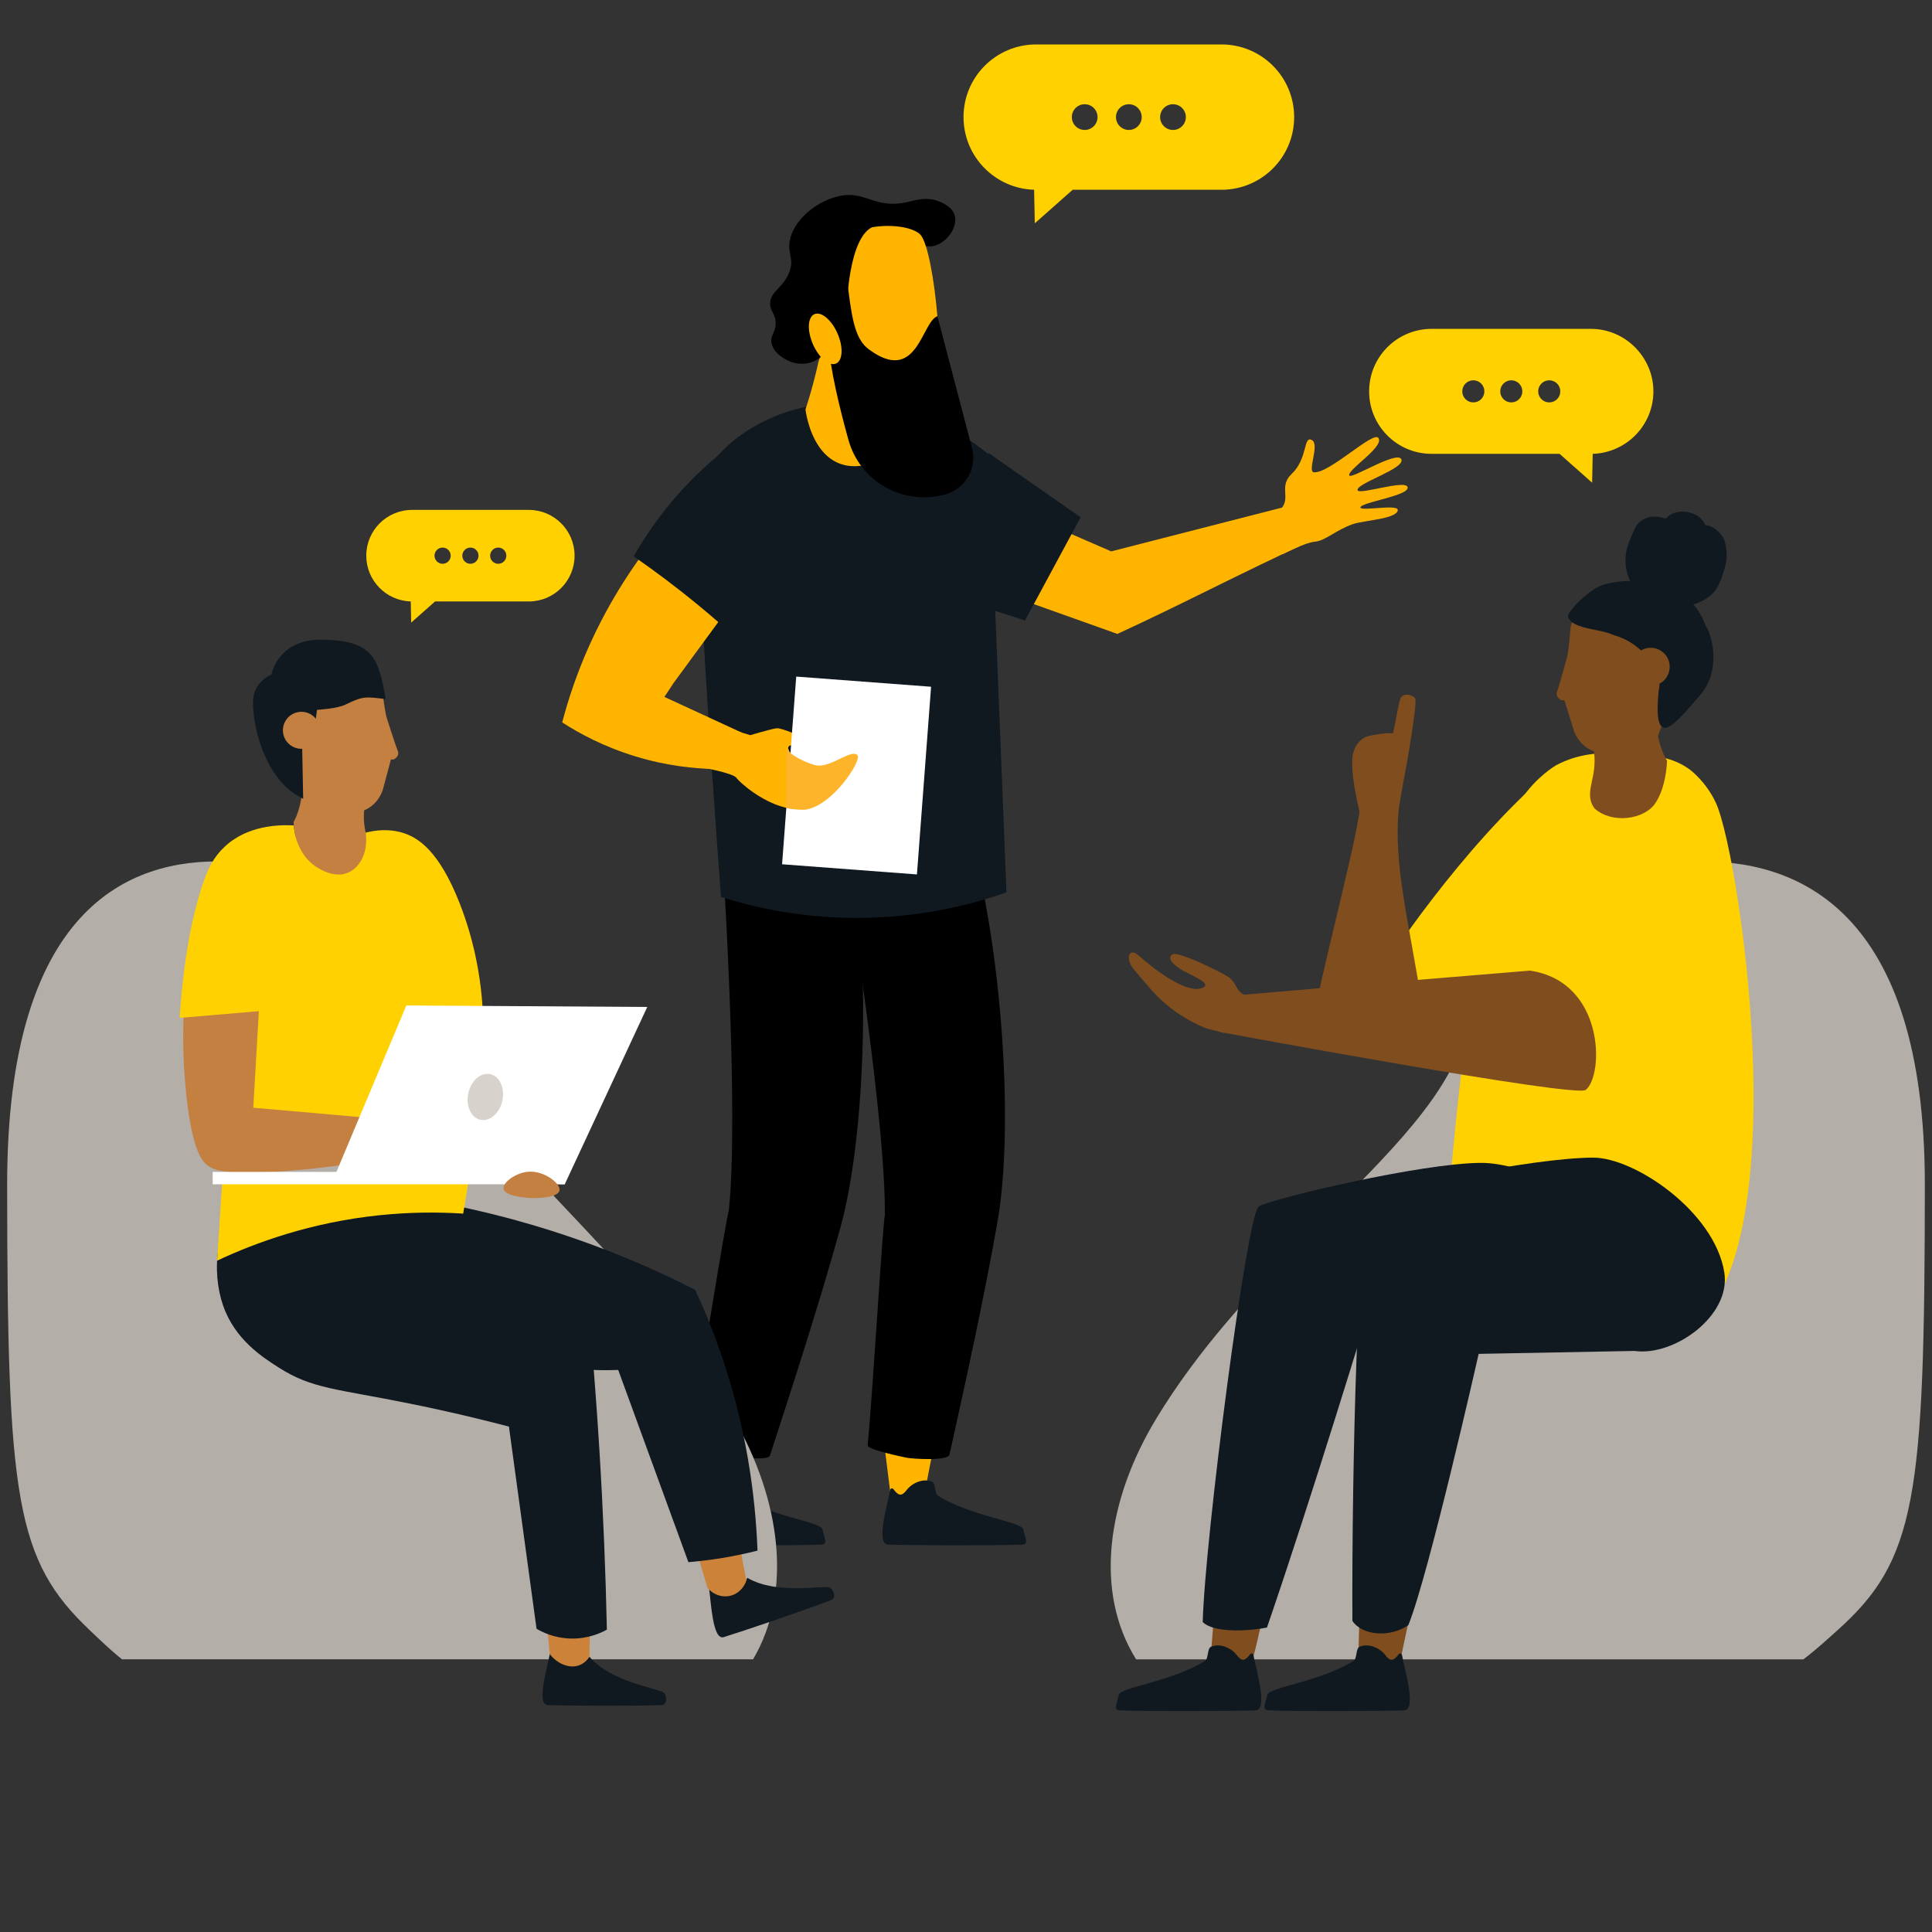 <?xml version="1.0" encoding="UTF-8"?>
<svg xmlns="http://www.w3.org/2000/svg" viewBox="0 0 1080 1080">
  <rect x="0" y="0" width="1080" height="1080" fill="#333333" stroke="none"/>
  <defs>
    <style>
      .cls-1, .cls-2 {
        fill-rule: evenodd;
      }

      .cls-1, .cls-2, .cls-3, .cls-4, .cls-5, .cls-6, .cls-7, .cls-8, .cls-9, .cls-10, .cls-11, .cls-12, .cls-13 {
        stroke-width: 0px;
      }

      .cls-1, .cls-4 {
        fill: #101820;
      }

      .cls-2, .cls-12 {
        fill: #ffb500;
      }

      .cls-5 {
        fill: #c48041;
      }

      .cls-6 {
        fill: #cc8339;
      }

      .cls-7 {
        fill: #d7d2cb;
      }

      .cls-8 {
        fill: #b4aea9;
      }

      .cls-9 {
        fill: #7f4d1e;
      }

      .cls-10 {
        fill: #fff;
      }

      .cls-11 {
        fill: #fdb42b;
      }

      .cls-13 {
        fill: #ffd100;
      }
    </style>
  </defs>
  <path class="cls-12" d="M756.35,292.95c-9.68,3.37-15.41,9.33-21.2,9.83-5.77.53-17.93,6.9-17.93,6.9,0,0-6.89-4.6-8.22-18.94,0,0,3.84-2.08,7.67-6.99,4.59-5.88-1.69-12.13,5.29-18.72,9.31-8.79,6.46-21.72,11.42-19.02,4.44,2.42-2.66,17.55.99,17.99,8.53,1.03,33.43-23.47,36.2-19.14,3.27,5.11-17.72,17.84-16.29,20.95,1.03,2.24,26.43-13.93,29.02-9.19,2.87,5.25-25.9,13.75-24.37,17.47,1.08,2.63,26.61-6.09,27.91-1.84,1.49,4.86-26.15,8.45-26.36,11.41-.16,2.33,21.22-2.09,20.89,1.51-.46,4.96-18.83,5.65-25.02,7.8Z"/>
  <g id="Legs">
    <path class="cls-12" d="M414.37,811.59c1.52.47,3.3.36,5.15.07-4.55,9.43-9,18.9-13.27,28.42-8.24-.72-11.24-1.85-18.45-5.22,1.17-10.73,2.1-22,3.3-33.43,6.95,4.86,15.23,8.38,23.28,10.16Z"/>
    <path class="cls-12" d="M518.24,803.31c1.61.19,3.31-.23,5.05-.83-2.13,10.02-4.16,20.06-5.98,30.12-8.24.73-10.98,9.4-18.86,7.36-1.5-10.7-3.84-31.14-5.48-42.53,7.99,3.55,16.96,5.54,25.27,5.88Z"/>
    <path class="cls-3" d="M407.55,676.25l-.1-.02c3.61-33.51,1.76-109.77-3.22-192.27,25.24-3.96,47.16-3.61,72.82-2.81,9.43,64.4,6.37,156.08-7.4,205.64-11.5,41.39-26.08,86.42-39.21,126.77-1.19,3.67-20.87.36-23.53-.4-2.6-.74-21.94-6.79-21.5-9.12,6.28-32.63,20.29-122.76,22.14-127.79Z"/>
    <path class="cls-3" d="M494.74,678.63h-.1c.36-33.71-8.84-109.44-21.75-191.07,24.74-6.38,46.6-8.14,72.21-9.83,15.6,63.19,21.4,154.73,12.48,205.4-7.45,42.31-17.62,88.54-26.8,129.96-.83,3.76-20.74,2.37-23.46,1.87-2.66-.49-22.5-4.64-22.28-7,3.1-33.08,8.35-124.15,9.7-129.33Z"/>
  </g>
  <g>
    <path class="cls-4" d="M403.51,827.68c1.91-.28,3.83-.08,5.53.81,1.73.91,1.26,6.54,2.93,7.58,19.19,11.88,47.15,14.53,47.85,18.98.66,4.21,3.35,8.23-.65,8.39-16.14.65-62.86.42-75.04,0-7.11-.25-.02-23.38,1.23-30.61.14-.84,1.21-1.11,1.74-.44,1.04,1.3,2.84,3.8,4.8,2.95,1.63-.71,2.43-2.31,3.61-3.52,1.98-2.03,4.96-3.69,7.99-4.14Z"/>
    <path class="cls-4" d="M515.79,827.68c1.91-.28,3.83-.08,5.53.81,1.73.91,1.26,6.54,2.93,7.58,19.19,11.88,47.15,14.53,47.85,18.98.66,4.21,3.35,8.23-.65,8.39-16.14.65-62.86.42-75.04,0-7.11-.25-.02-23.38,1.23-30.61.14-.84,1.21-1.11,1.74-.44,1.04,1.3,2.84,3.8,4.8,2.95,1.63-.71,2.43-2.31,3.61-3.52,1.98-2.03,4.96-3.69,7.99-4.14Z"/>
  </g>
  <path class="cls-4" d="M403.04,501.45c18.87,5.94,47.82,12.64,83.43,11.57,32.22-.97,58.39-7.94,76.16-14.19-3.26-81.56-6.51-163.12-9.77-244.68,0,0-23.6-20.37-55.25-28.9-9.38-2.53-20.17-.43-31.33.12-8.27.4-16.12,1.82-23.42,3.97-28.67,8.46-48.76,28.35-51.81,43.96-3.83,19.58,11.99,228.15,11.99,228.15Z"/>
  <path class="cls-12" d="M411.74,434.92c1.06,1.69,13.26,13.08,27.12,16.48,15.26,2.21,37.69-17.77,36.1-21.13-2.17-4.58-15.6,2.64-23.16-.67-3.75-1.64-12.43-9.43-11.06-12.07,1.4-2.63,6.52,1.28,11.7,2.28,3.42.68,4.69-2.91,4.69-2.91l-8.01-4.58s-12.01-5.56-15.02-5.2c-3,.34-14.7,3.84-14.7,3.84l-18.51-5.62-10.41,23.32s19.44,3.32,21.27,6.25Z"/>
  <path class="cls-12" d="M408.67,255.93c16.36,15.44,11.4,59.33,4.6,75.79l-36.77,50.13c-1.7,2.58-3.4,5.15-5.09,7.73,14.54,6.71,29.09,13.43,43.63,20.14-5.14,6.72-10.28,13.45-15.42,20.17-11.25-.22-26.7-1.69-44.23-7.01-17.78-5.4-31.58-12.9-41.11-19.05,1.77-6.77,3.85-13.67,6.28-20.66,20.01-57.58,56.07-99.11,88.11-127.24Z"/>
  <path class="cls-12" d="M457.48,202.51s-2.62,12.4-7.21,26.38c0,0,5.23,47.41,46.52,26.3,0,0-5.83-30.16-1.3-45.33,4.54-15.17-33.6-26.77-38.02-7.35Z"/>
  <path class="cls-2" d="M579.96,290.29c13.74,5.98,27.47,11.96,41.21,17.94l95.5-24.49c3.23,9,9.48,11.21,12.66,20.26-35.81,16.44-68.9,33.91-104.71,50.36-22.28-7.95-44.57-15.89-66.85-23.84,7.4-13.41,14.8-26.82,22.19-40.23Z"/>
  <path class="cls-3" d="M507.23,112.95c-19.04,4.22-23.31-7.08-39.2-3.09-11.91,2.99-24.4,13.08-26.55,24.69-1.36,7.38,2.52,9.67-.09,17.14-3.26,9.34-11.18,11.12-10.88,18.45.18,4.43,3.12,5.13,3.08,10.64-.05,5.47-2.96,6.49-2.37,10.64.92,6.37,8.62,9.88,9.69,10.35,1.39.61,6.44,2.74,12.4.8,1.47-.48,5.21-1.92,8-5.6,4.4-5.8,4.1-14.07,1.6-19.61-1.8-3.99-3.78-4.44-4.8-8.8-.32-1.36-1.38-5.91.8-9.6,2.31-3.92,5.81-2.7,10.4-6,6.95-5,4.47-11.75,11.2-18.01,4.94-4.59,11.07-5.42,12.4-5.6,13.67-1.85,19.58,10.78,29.61,8,6.99-1.93,12.85-10.47,11.24-16.7-1.41-5.45-8.22-7.86-9.57-8.33-6.67-2.36-12.46-.38-16.98.62Z"/>
  <path class="cls-12" d="M464.98,145.56c-5.48,43.65,4.11,78.29,7.36,85.29,6.51,14,45.01,8.56,48.6,2.08,9.22-16.66,1.61-94.08-6.64-101.96-8.25-7.88-46.55-7.49-49.32,14.59Z"/>
  <path class="cls-3" d="M473.38,156.19l-10.22,35.5c.86,14.5,6.15,36.31,11.14,54.26,6.36,22.87,29.8,36.42,52.85,30.74.27-.07.53-.13.79-.2,11.5-2.89,18.43-14.58,15.42-26.04l-19.34-73.68c-8.87,3.03-11.22,38.75-38.5,18.39-8.49-6.34-9.51-20.2-12.13-38.97Z"/>
  <path class="cls-3" d="M473.44,194.39c-1.56-29.25,2.13-61.3,13.95-67.33,0,0-29.17-3.52-35.36,21.29-6.19,24.81,11.47,49.04,11.47,49.04l9.94-3Z"/>
  <path class="cls-12" d="M468.62,187.48c-3.03-7.73-8.77-13.13-12.81-12.06-4.04,1.07-4.85,8.21-1.82,15.94,3.03,7.73,8.77,13.13,12.81,12.06,4.04-1.07,4.85-8.21,1.82-15.95Z"/>
  <path class="cls-4" d="M424.79,237.8c-12.68,7.85-28.96,19.81-44.8,37.45-11.44,12.74-19.75,25.22-25.74,35.76,11.61,8.04,23.76,17.11,36.19,27.35,8.9,7.32,17.17,14.6,24.84,21.74,5.78-17.1,11.73-40.76,12.94-69.35.87-20.57-.94-38.53-3.43-52.94Z"/>
  <path class="cls-4" d="M604.07,289.18c-8.7-6.08-17.41-12.15-26.11-18.23-8.49-5.93-16.98-11.85-25.47-17.78-1.03,28.55-17.42,52.61-18.45,81.16,7.86,2.67,31.08,9.85,38.94,12.52,10.37-19.23,20.73-38.45,31.1-57.68Z"/>
  <path class="cls-8" d="M1008.12,927.57c8.06-6.17,14-11.76,18.82-16.06,44.07-39.32,48.99-73.68,49.06-249.19.07-154.2-71.65-182.72-129.5-180.66-19.51.7-37.43,4.87-50.5,8.88-.15.04-.3.09-.45.14-.39.12-.78.24-1.16.36-.65.2-1.28.41-1.9.61-1.06.35-2.07.68-3.05,1.02-.83.28-1.63.57-2.41.84-.84.3-1.65.59-2.41.87-.77.28-1.5.56-2.19.83-1.72.66-3.19,1.25-4.35,1.74-2.2.91-3.39,1.47-3.39,1.47,0,0-9.55,9.97-22.4,27.74-3.74,5.17-7.76,11-11.9,17.44-5.2,8.06-10.58,17.06-15.87,26.91-2.81,5.24-5.6,10.73-8.31,16.43-.83,1.75-1.65,3.52-2.47,5.3-3.44,7.55-7.94,15.06-13.28,22.61-12.68,17.92-30.12,36.08-49.42,55.51-20.93,21.09-44.05,43.68-65.61,69.11-13.97,16.47-27.29,34.13-38.95,53.34-27.74,45.72-35.01,96.87-11.4,134.77h373.04Z"/>
  <path class="cls-8" d="M50.39,911.51c4.55,4.3,10.18,9.89,17.8,16.06h352.78c22.32-37.9,15.46-89.05-10.78-134.77-11.03-19.21-23.63-36.88-36.84-53.34-20.39-25.43-42.25-48.02-62.05-69.11-18.25-19.43-34.75-37.58-46.73-55.51-5.06-7.55-9.31-15.06-12.56-22.61-.77-1.79-1.55-3.56-2.33-5.3-2.56-5.7-5.2-11.19-7.86-16.43-5-9.85-10.09-18.85-15-26.91-3.92-6.44-7.72-12.26-11.26-17.44-12.16-17.77-21.18-27.74-21.18-27.74,0,0-1.13-.56-3.21-1.47-1.1-.49-2.49-1.08-4.12-1.74-.65-.27-1.34-.54-2.07-.83-.72-.28-1.48-.57-2.28-.87-.73-.27-1.49-.55-2.27-.84-.92-.34-1.89-.67-2.88-1.02-.59-.2-1.19-.41-1.8-.61-.36-.12-.73-.24-1.1-.36-.14-.04-.28-.09-.42-.14-12.36-4-29.31-8.18-47.76-8.88-54.7-2.06-122.53,26.46-122.47,180.66.07,175.51,4.72,209.86,46.39,249.19Z"/>
  <path class="cls-13" d="M889.35,183.84h-89.07c-19.3,0-34.93,15.62-34.93,34.93s15.62,34.93,34.93,34.93h71.52l18.21,16.13.33-16.13c18.8-.58,33.92-15.96,33.92-34.93s-15.62-34.93-34.93-34.93ZM823.6,224.95c-3.41,0-6.18-2.77-6.18-6.18s2.77-6.18,6.18-6.18,6.18,2.77,6.18,6.18-2.77,6.18-6.18,6.18ZM844.82,224.95c-3.41,0-6.18-2.77-6.18-6.18s2.77-6.18,6.18-6.18,6.18,2.77,6.18,6.18-2.77,6.18-6.18,6.18ZM866.04,224.95c-3.41,0-6.18-2.77-6.18-6.18s2.77-6.18,6.18-6.18,6.18,2.77,6.18,6.18-2.77,6.18-6.18,6.18Z"/>
  <path class="cls-13" d="M204.75,310.63c0,13.9,11.08,25.16,24.86,25.59l.24,11.82,13.35-11.82h52.4c14.14,0,25.59-11.45,25.59-25.59s-11.45-25.59-25.59-25.59h-65.26c-14.14,0-25.59,11.45-25.59,25.59ZM273.99,310.63c0-2.5,2.03-4.53,4.53-4.53,2.5,0,4.53,2.03,4.53,4.53s-2.03,4.53-4.53,4.53c-2.5,0-4.53-2.03-4.53-4.53ZM258.44,310.63c0-2.5,2.03-4.53,4.53-4.53,2.5,0,4.53,2.03,4.53,4.53s-2.03,4.53-4.53,4.53c-2.5,0-4.53-2.03-4.53-4.53ZM242.89,310.63c0-2.5,2.03-4.53,4.53-4.53s4.53,2.03,4.53,4.53-2.03,4.53-4.53,4.53c-2.5,0-4.53-2.03-4.53-4.53Z"/>
  <path class="cls-13" d="M538.62,65.46c0,22.06,17.59,39.94,39.45,40.62l.39,18.75,21.18-18.75h83.18c22.45,0,40.62-18.17,40.62-40.62,0-22.45-18.17-40.62-40.62-40.62h-103.59c-22.45,0-40.62,18.17-40.62,40.62ZM648.52,65.46c0-3.97,3.22-7.19,7.19-7.19s7.19,3.22,7.19,7.19-3.22,7.19-7.19,7.19-7.19-3.22-7.19-7.19ZM623.84,65.46c0-3.97,3.22-7.19,7.19-7.19s7.19,3.22,7.19,7.19-3.22,7.19-7.19,7.19-7.19-3.22-7.19-7.19ZM599.16,65.46c0-3.97,3.22-7.19,7.19-7.19,3.97,0,7.19,3.22,7.19,7.19s-3.22,7.19-7.19,7.19-7.19-3.22-7.19-7.19Z"/>
  <path class="cls-4" d="M329.51,926.13c12.41,14.5,38.28,17.52,41.58,20.09,1.57,1.22,2.33,6.78-1.39,6.93-15,.6-52.19.39-63.51,0-6.61-.23-.02-21.73,1.14-28.45.13-.78,1.13-1.03,1.62-.41.96,1.21,13.38,9.88,20.55,1.84Z"/>
  <path class="cls-4" d="M417.78,882.01c16.46,9.66,41.9,4.07,45.86,5.42,1.89.64,4.42,5.65.95,7-13.98,5.46-49.21,17.4-60.03,20.73-6.32,1.94-7.11-20.54-8.21-27.27-.13-.78.73-1.34,1.4-.92,1.31.83,15.87,4.97,20.02-4.97Z"/>
  <path class="cls-6" d="M330.05,893.58c-.18,10.85-.36,21.7-.54,32.55-.97,1.48-2.78,3.66-5.7,4.75-5.24,1.95-11.93-.46-16.47-6.18-1.24-12.52-2.49-25.04-3.73-37.55,8.81,2.14,17.62,4.29,26.44,6.43Z"/>
  <path class="cls-6" d="M417.23,883.66c-2.16-11.38-4.33-22.76-6.49-34.14-8.57,1.03-17.15,2.06-25.72,3.1,3.49,11.67,6.99,23.34,10.48,35.01,3.29,3.95,8.52,5.63,13.26,4.28,6.17-1.76,8.29-7.71,8.47-8.24Z"/>
  <path class="cls-4" d="M217.75,667.73c38.62,5.24,83.83,15.54,131.87,35.34,13.85,5.71,26.85,11.76,39,17.96,4.83,10.39,9.47,21.62,13.71,33.69,14.69,41.83,19.92,80.53,21.13,112.09-6,1.52-12.55,2.93-19.61,4.1-6.74,1.11-13.11,1.86-19.03,2.34-13.08-35.81-26.15-71.62-39.23-107.44-15.61.62-39.7-.54-66.45-10.83-50.23-19.33-76.11-57.93-84.74-72.26,7.78-5,15.57-10,23.35-15Z"/>
  <path class="cls-4" d="M212.21,692.59c28.38,13.03,58.15,28.41,88.71,46.64,10.48,6.25,20.6,12.57,30.37,18.92,1.43,17.37,2.71,35.03,3.81,52.97,2.1,34.19,3.45,67.5,4.15,99.86-3.11,1.72-10.25,5.15-19.91,4.98-9.46-.16-16.35-3.67-19.41-5.48-5.14-37.67-10.29-75.33-15.43-113-23.82-6.25-43.17-10.41-55.75-12.94-40.82-8.23-54.25-8.2-72.68-19.91-9.19-5.84-24.73-15.71-31.36-34.85-6.51-18.77-4.81-47.51,13.94-60.23,19.81-13.44,54.67-6.29,73.58,23.05Z"/>
  <g>
    <path id="Head" class="cls-5" d="M160.33,396.35c2.6-23.37,51.94-28.57,53.47-10.08,1.07,10.08,2.22,14.47,2.22,14.47,0,0,4.99,15.81,6.32,18.92,1.33,3.11-2.22,4.88-2.22,4.88h-1.58l-4.65,17.35c-2.3,6.09-6.25,9.36-10.31,11.09-1.53,14.82,6.9,22.19.82,31.08-9.45,8.88-26.45,6.77-32.66-1.15-6.87-8.75-7.65-23.33-7.65-23.33,2.34-4.22,3.65-9.18,4.39-13.57-5.56-13.31-10.75-26.29-8.15-49.66Z"/>
    <path class="cls-1" d="M169.48,446.53c-23.43-11.01-29.08-46.17-27.92-56.13s10.15-13.27,10.15-13.27c0,0,3.66-20.36,29.17-19.54,27.83.6,30.71,10.5,34.74,33.2-11.11-1.27-12.38-1.88-22.52,3.09-4.83,2.36-15.89,2.93-15.89,2.93l-2.47,17.9-5.83,2.48.56,29.36Z"/>
    <circle class="cls-5" cx="168.49" cy="408.24" r="10.34"/>
  </g>
  <path class="cls-5" d="M102.63,567.77c-.4,10.38-.44,25.33,1.41,43.27,3.36,32.54,9.18,37.98,11.2,39.76,3.78,3.34,9.61,6.09,40.82,4.06,18.64-1.21,34.53-3.35,46.87-5.42,1.3-8.16,2.6-16.32,3.9-24.48-21.16-2.87-42.32-5.73-63.48-8.6.79-19.44,1.59-38.88,2.38-58.33-14.37,3.24-28.74,6.49-43.11,9.73Z"/>
  <path class="cls-13" d="M125.62,473.29c13.05-12.21,31.03-12.29,38.59-11.86.14,1.97,1.34,16.2,12.95,23.38,2.19,1.35,10.02,6.22,17.51,2.96,7-3.05,11.28-12.13,9.72-22.31,5.19-1.32,12.92-2.41,21.15.21,8.03,2.56,19.86,9.7,31.46,39.39,8.09,20.69,11.14,39.46,12.34,52.62.03.35.57,6.32.75,12.79.98,34.87-8.09,90.05-11.16,107.95-13.84-.89-29.68-.89-47.05.93-38.07,4-68.84,15.2-90.51,25.37,1.01-15.67,2.03-31.35,3.04-47.02,21.35-.6,42.7-1.21,64.05-1.81,6.13-10.31,12.26-20.62,18.39-30.93-21.76-1.91-43.51-3.83-65.27-5.74,1.05-17.99,2.09-35.97,3.14-53.96-14.77,1.25-29.53,2.5-44.3,3.75,1.01-15.79,4.02-50.45,14.07-78.09,1.9-5.23,4.85-11.76,11.14-17.64Z"/>
  <rect class="cls-10" x="118.9" y="655.1" width="196.8" height="6.92"/>
  <path class="cls-10" d="M186.44,658.98c13.57-32.31,27.13-64.61,40.7-96.92,44.89.28,89.78.56,134.68.84-15.37,33.04-30.75,66.08-46.12,99.12-43.08-1.02-86.17-2.03-129.25-3.05Z"/>
  <path class="cls-7" d="M280.83,615.23c-1.5,7.04-6.97,11.85-12.24,10.73-5.26-1.12-8.32-7.73-6.82-14.78,1.5-7.04,6.97-11.85,12.24-10.73,5.26,1.12,8.32,7.73,6.82,14.78Z"/>
  <path class="cls-5" d="M312.8,665.37c.51-3.78-8.23-10.77-16.9-10.4-7.36.32-14.83,5.96-14.44,9.47.46,4.16,11.92,5.03,13.77,5.17,6.01.45,17.03-.23,17.57-4.24Z"/>
  <path class="cls-13" d="M866.15,431.41l-13.62,124.68c-9.71,15.56-43.65,27.95-43.65,27.95l-34.92-44.11s41.68-65.06,92.19-108.52Z"/>
  <path class="cls-9" d="M795.1,562.8c-7.82-49.61-15.96-78.05-13.27-110.53-4.68-.02-13.74-1.02-21.59-1.04-1.66,21.11-32.18,130.85-26.81,131.33,31.46,2.82,64.05-4.64,61.67-19.76Z"/>
  <path class="cls-13" d="M932.38,749.64c77.58-22.88,40.82-270.45,26.86-300.74-5.67-12.3-14.86-18.89-14.86-18.89-9.64-6.91-19.76-7.66-31.29-8.53-12.91-.97-28.26-1.73-43.33,6.36,0,0-11.09,6.47-19.33,18.99-15.15,22.99-31.04,107.1-40.4,221.79,63.87,78.08,100.67,87.41,122.35,81.01Z"/>
  <path class="cls-13" d="M935.57,426.92c23.79,5.1,41.22,69.02,29.94,101.65-8.64,24.97-30.62,72.93-78.9,90.62l-32.91-78.37c34.57-19.36,56.44-106.01,81.87-113.89Z"/>
  <path class="cls-9" d="M682.53,577.01s198.23,36.86,203.93,32.25c10.21-8.26,10.69-60.49-31.21-66.68,0,0-100.24,8.22-168.05,14.17-5.18.45-4.68,20.26-4.68,20.26Z"/>
  <path class="cls-9" d="M763.19,412.03c1.3-.68,11.83-2.75,15.53-2.06,2-8.93,3.37-19.25,4.67-20.48,2.17-2.04,6.25-1.13,7.7.94,1.45,2.07-5.35,40.68-5.76,42.15-1.22,7.19-3.14,15.94-3.94,24.5l-20.62-.69c-.8-1.92-5.01-20.05-4.82-28.81-.02-.07-.06-.12-.07-.19-.48-10.15,4.84-14.06,7.32-15.36Z"/>
  <path id="Hand" class="cls-9" d="M695.61,556.09c-5.01-2.17-4.24-7-9.19-10.13-4.97-3.14-27.95-14.46-31.12-12.46-1.86,1.17-1.95,3.88,3.97,7.83,5.93,3.95,20.41,8.76,11.92,11.25-6.32,1.85-19.8-5.21-34.66-18.46-5.66-5.04-7.83,2.25-2.25,8.3,1,1.09,3.36,4.08,8.9,10.44,8.57,9.83,19.42,17.43,31.58,22.15l9.35,2.39s11.64-21.24,11.5-21.3Z"/>
  <path class="cls-9" d="M709.57,892.81c-4.6,9.54-6.49,28.64-10.8,38.28-8.34-.73-13.18-3.1-22.16-3.77,1.18-10.86,2.33-31.64,3.54-43.2,7.03,4.92,27.54,8.98,29.42,8.69Z"/>
  <path class="cls-9" d="M784.95,895c1.62.19,3.35-.23,5.11-.84-2.15,10.14-7.03,32.07-8.88,42.25-8.34.74-13.3,1.18-21.27-.89-1.52-10.83,1.13-34.95-.53-46.48,8.09,3.59,17.16,5.6,25.57,5.95Z"/>
  <path class="cls-4" d="M703.69,674.37c7.29-4.28,90.76-24.24,124.33-24.31,23.31-.05,69.21,18.7,74.71,52.62,3.93,24.26-15.08,46.28-37.23,43.08l-100.08-14.43s-31.79,104.62-57.16,178.44c-7.39,1.68-29.29,3.67-35.93-3.05,1.17-46.2,24.75-228.47,31.36-232.35Z"/>
  <path class="cls-4" d="M766.17,671.43c5.61-6.88,90.76-24.24,124.34-24.31,23.31-.05,67.87,30.16,73.38,64.08,3.93,24.26-28,47.17-50.16,43.98l-87.15,1.64s-27.9,123.59-39.31,151.64c-10.16,7.09-25.8,5.89-31.28-2.38-.36-87.77,3.13-225.99,10.18-234.64Z"/>
  <path class="cls-4" d="M765.34,919.9c-1.93-.28-3.88-.08-5.59.82-1.75.92-1.28,6.62-2.97,7.67-19.42,12.02-47.71,14.71-48.41,19.21-.67,4.26-3.39,8.33.65,8.49,16.33.65,63.61.43,75.93,0,7.19-.25.02-23.66-1.24-30.98-.15-.85-1.23-1.12-1.76-.45-1.05,1.31-2.87,3.85-4.86,2.99-1.65-.71-2.46-2.34-3.65-3.57-2-2.05-5.02-3.73-8.08-4.19Z"/>
  <path class="cls-4" d="M682.29,919.9c-1.93-.28-3.88-.08-5.59.82-1.75.92-1.28,6.62-2.97,7.67-19.42,12.02-47.71,14.71-48.41,19.21-.67,4.26-3.39,8.33.65,8.49,16.33.65,63.61.43,75.93,0,7.19-.25.02-23.66-1.24-30.98-.15-.85-1.23-1.12-1.76-.45-1.05,1.31-2.87,3.85-4.86,2.99-1.65-.71-2.46-2.34-3.65-3.57-2-2.05-5.02-3.73-8.08-4.19Z"/>
  <g>
    <path id="Head-2" data-name="Head" class="cls-9" d="M933.19,360.1c-3.61-23.92-54.53-27.27-55.35-8.21-.7,10.41-1.7,14.96-1.7,14.96,0,0-4.49,16.45-5.73,19.7-1.25,3.25,2.48,4.93,2.48,4.93l1.62-.06,5.47,17.64c2.61,6.16,6.8,9.37,11.04,10.98,2.17,15.17-6.2,23.08.41,31.98,10.07,8.75,27.45,5.89,33.52-2.49,6.71-9.27,6.92-24.29,6.92-24.29-2.57-4.24-4.12-9.29-5.06-13.77,5.18-13.9,9.99-27.45,6.38-51.37Z"/>
    <path class="cls-1" d="M895.07,327.27c5.25-1.83,12.93-2.68,16.19-2.43-2.02-4.35-2.94-9.24-2.53-14.06.4-4.68,2.32-8.73,4.09-12.96.81-1.95,1.74-3.9,3.19-5.42,1.47-1.55,3.36-2.61,5.37-3.16,2.06-.56,4.23-.61,6.32-.25.93.16,1.77.55,2.68.74.93.2,1.36-.39,2.01-1,1.56-1.46,3.9-2.25,5.93-2.57,2.28-.37,4.67-.11,6.89.55,2.16.65,4.25,1.76,5.85,3.44.72.75,1.37,1.6,1.81,2.56.18.39.22.63.62.76.37.12.8.11,1.19.22,3.72,1.1,6.97,3.81,8.82,7.38,1.08,2.08,1.7,5.8,1.73,10,.03,4.2-3.32,15.28-6.7,19.4-3.02,3.68-7.57,6.21-12.01,7.42,3.11,3.28,5.25,7.45,6.89,11.72,4.3,6.86,8.53,25.87-3.21,39.17-12.46,14.08-26.8,33.82-22.91-3.18,2.47-8.29-7.7-25.68-24.96-30.48-6.24-2.84-13.29-2.93-19.68-5.32-1.67-.62-3.37-1.34-4.63-2.7-.53-.57-1.15-1.3-1.38-2.07-.3-1.01.32-1.89.8-2.7,2.53-4.32,12.4-13.22,17.65-15.05Z"/>
    <circle class="cls-9" cx="922.75" cy="372.75" r="10.63"/>
  </g>
  <rect class="cls-10" x="441.01" y="380.93" width="75.6" height="105.21" transform="translate(33.96 -34.78) rotate(4.31)"/>
  <path class="cls-11" d="M439.53,418.41v33.33c3.37.65,6.91,1.03,10.42.91,15.48-2,31.89-27.59,29.42-30.43-3.36-3.87-14.48,6.83-22.75,5.66-4.1-.58-16.41-6.1-15.79-9.05l-1.3-.42Z"/>
</svg>